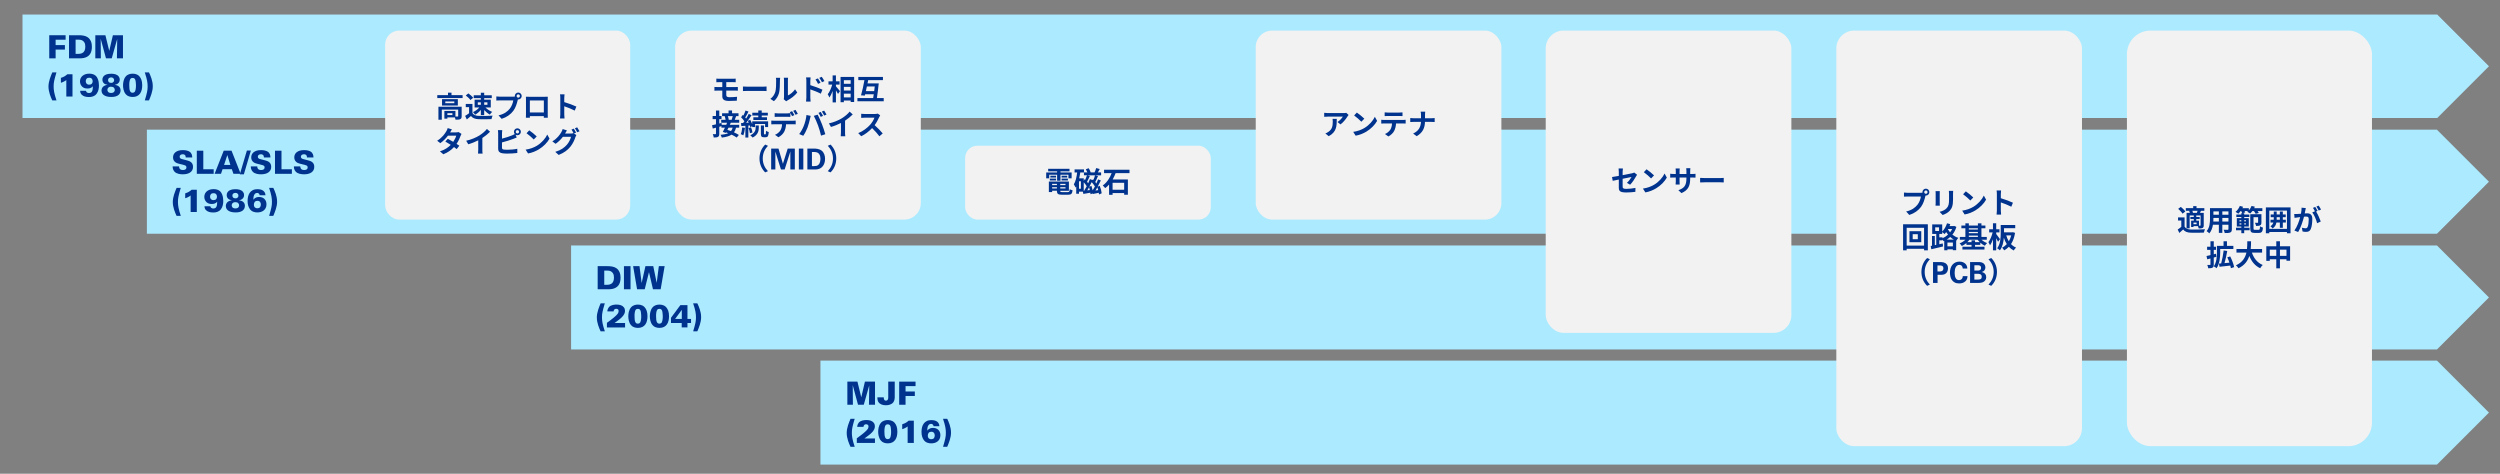 <?xml version="1.0" encoding="UTF-8"?>
<svg id="a" data-name="レイヤー 1" xmlns="http://www.w3.org/2000/svg" viewBox="0 0 487.261 92.331">
  <rect x="0" y="0" width="487.261" height="92.331" fill="#808080" stroke="none"/>
  <polygon points="4.387 2.838 475.027 2.838 485.107 12.918 475.027 22.998 4.387 22.998 4.387 2.838" fill="#aceaff" fill-rule="evenodd" stroke-width="0"/>
  <g>
    <path d="M9.599,6.867h3.188v.874h-1.947v1.048h1.81v.874h-1.81v1.71h-1.241v-4.505Z" fill="#00338d" stroke-width="0"/>
    <path d="M13.448,6.867h1.901c.133,0,.274.004.427.013.151.008.303.026.454.053.152.027.3.066.443.116.143.05.272.114.389.193.166.112.305.242.415.39.109.147.197.302.262.465.064.162.108.33.134.502.024.172.037.342.037.508,0,.25-.021.482-.065.699s-.113.413-.209.59c-.095.177-.221.333-.377.468-.155.135-.348.247-.576.334-.116.046-.235.08-.358.103-.122.023-.242.04-.358.05-.116.011-.227.017-.33.019-.104.002-.195.003-.274.003h-1.913v-4.505ZM14.734,10.499h.534c.204,0,.39-.025.557-.075.168-.05.312-.13.43-.24s.209-.254.273-.433c.064-.179.097-.398.097-.66,0-.34-.055-.603-.165-.788s-.24-.319-.392-.405c-.151-.085-.306-.135-.464-.149-.157-.014-.284-.021-.379-.021h-.491v2.771Z" fill="#00338d" stroke-width="0"/>
    <path d="M18.577,6.867h1.966l.749,3.051.711-3.051h1.966v4.505h-1.18l.057-3.781-1.067,3.781h-1.123l-1.029-3.812.031,3.812h-1.08v-4.505Z" fill="#00338d" stroke-width="0"/>
  </g>
  <g>
    <path d="M11.002,14.112c-.112.378-.203.699-.274.961-.07.262-.127.493-.168.693-.042.2-.07.381-.085.546-.015.164-.021.338-.021.521,0,.175.007.351.021.527s.042.371.082.583c.039.212.095.449.168.711.073.262.167.567.284.917h-.824c-.074-.162-.154-.343-.24-.543-.085-.2-.164-.415-.237-.646-.072-.231-.134-.475-.184-.73s-.075-.519-.075-.789c0-.25.024-.498.072-.746s.108-.489.181-.724c.073-.235.153-.46.24-.677.088-.216.171-.418.25-.605h.811Z" fill="#00338d" stroke-width="0"/>
    <path d="M12.924,15.597c-.083.071-.175.135-.274.193s-.2.111-.3.159-.192.087-.277.118c-.086.031-.153.053-.203.066v-.961c.125-.038.238-.076.34-.116.103-.04.201-.085.297-.137.096-.052.192-.113.29-.184s.205-.156.321-.256h1.011v4.331h-1.204v-3.213Z" fill="#00338d" stroke-width="0"/>
    <path d="M16.769,17.7c.004.121.057.223.159.306.102.083.24.125.415.125.166,0,.298-.032.396-.097.098-.064.173-.156.225-.275.053-.119.087-.258.104-.419s.026-.339.031-.535c-.055.063-.112.121-.175.173-.062.052-.135.1-.216.142-.081.042-.172.074-.274.097-.102.023-.217.035-.346.035-.292,0-.52-.036-.684-.109-.164-.072-.305-.167-.421-.284-.125-.129-.222-.278-.29-.446-.069-.168-.104-.353-.104-.552,0-.216.043-.417.128-.602s.207-.344.365-.478c.158-.133.348-.237.567-.312.221-.075.469-.112.743-.112.287,0,.527.035.721.103.193.069.353.154.478.256.124.102.222.21.293.325.07.114.125.217.162.309.087.212.148.428.185.646.035.218.053.44.053.665,0,.125-.007.258-.019.399-.013.142-.037.284-.072.427s-.083.284-.144.421-.138.266-.233.387c-.101.129-.211.233-.331.312-.121.079-.245.142-.374.188-.13.045-.263.077-.399.093-.138.017-.271.025-.399.025-.279,0-.539-.034-.78-.103-.241-.069-.456-.197-.643-.384-.059-.062-.104-.127-.138-.193-.033-.067-.059-.131-.078-.194-.019-.062-.031-.123-.037-.181s-.012-.11-.016-.156h1.148ZM17.374,16.502c.236,0,.41-.062.521-.187s.165-.286.165-.484c0-.07-.01-.146-.031-.227-.021-.081-.056-.156-.105-.224-.05-.068-.119-.124-.206-.167s-.197-.065-.331-.065c-.236,0-.408.065-.515.196-.105.13-.159.289-.159.475,0,.083.012.165.034.246.023.081.061.153.112.217.053.064.12.117.203.158.083.042.188.062.312.062Z" fill="#00338d" stroke-width="0"/>
    <path d="M20.93,16.514c-.133-.012-.259-.042-.377-.09-.119-.048-.222-.113-.309-.197-.088-.083-.157-.183-.21-.299-.052-.117-.077-.25-.077-.399,0-.212.045-.388.137-.527.092-.139.189-.244.293-.315.051-.033.109-.069.179-.106.068-.037.152-.071.252-.103.101-.031.22-.057.359-.078.139-.021.305-.031.496-.031.146,0,.289.008.431.025.141.017.276.046.405.087s.247.098.355.168.204.162.287.274c.129.167.193.362.193.587,0,.091-.015.189-.043.293-.029.104-.081.204-.153.3-.073.096-.17.181-.29.256-.121.075-.272.129-.456.162v.031c.354.037.625.15.814.337s.284.426.284.718c0,.183-.034.353-.103.508-.069.156-.175.292-.318.409-.144.117-.33.208-.559.274-.229.067-.502.1-.817.1-.362,0-.666-.037-.911-.109-.246-.073-.443-.168-.593-.287-.15-.118-.256-.252-.318-.402s-.094-.304-.094-.462c0-.266.091-.5.271-.702s.471-.336.87-.403v-.019ZM21.647,18.118c.142,0,.259-.019.353-.056.094-.037.169-.086.225-.146.057-.06.095-.125.115-.196.021-.071.031-.138.031-.2,0-.163-.058-.306-.174-.431-.117-.125-.304-.188-.562-.188-.133,0-.244.019-.333.056-.09.038-.163.086-.219.147-.057.06-.096.127-.118.2-.023.073-.035.143-.035.209,0,.058.01.122.028.19.019.068.054.134.106.196.052.062.125.115.218.156.094.042.216.062.365.062ZM21.654,16.152c.137,0,.245-.023.324-.069.079-.045.137-.098.175-.156.037-.058.062-.118.071-.178.011-.061.016-.103.016-.128,0-.05-.009-.106-.027-.168-.02-.062-.051-.121-.094-.175-.044-.054-.104-.099-.182-.134-.077-.035-.174-.053-.29-.053-.158,0-.295.043-.411.128-.117.085-.175.218-.175.396,0,.146.044.271.134.377s.242.159.459.159Z" fill="#00338d" stroke-width="0"/>
    <path d="M23.981,16.627c0-.104.006-.227.019-.368.013-.141.036-.289.071-.443s.088-.309.156-.465c.068-.156.159-.301.271-.434.096-.117.2-.21.312-.281.112-.071.228-.127.346-.169.119-.042.235-.069.35-.084s.222-.022.321-.022c.204,0,.382.018.533.053.152.035.283.081.394.137s.202.118.274.184c.073.066.132.129.178.187.071.087.138.184.2.291.062.106.116.228.162.365s.082.292.109.462c.026.17.04.364.04.58,0,.312-.032.605-.097.88-.064.275-.171.516-.318.724s-.341.372-.58.493-.531.181-.877.181c-.249,0-.492-.041-.727-.122-.235-.081-.434-.215-.596-.403-.121-.137-.217-.285-.287-.443-.071-.158-.125-.316-.162-.474-.038-.158-.062-.309-.075-.453s-.019-.269-.019-.377ZM25.198,16.646c0,.233.009.438.027.614.02.177.053.326.101.446s.112.212.193.274c.081.062.186.094.314.094.096,0,.188-.022.278-.065.089-.044.157-.107.202-.19.046-.083.082-.186.106-.309.025-.123.044-.242.057-.358.012-.117.02-.22.021-.309s.003-.146.003-.171c0-.054-.002-.124-.006-.209-.005-.085-.011-.177-.019-.275-.009-.098-.02-.195-.031-.293-.013-.098-.029-.187-.05-.266-.013-.037-.029-.082-.051-.134-.021-.052-.051-.101-.09-.147-.04-.045-.092-.084-.156-.115s-.146-.047-.246-.047c-.088,0-.171.015-.25.044-.079.029-.148.093-.209.193-.061.1-.108.247-.144.44s-.053.455-.053.783Z" fill="#00338d" stroke-width="0"/>
    <path d="M28.224,19.572c.112-.378.204-.7.275-.964.07-.264.126-.496.168-.696s.069-.382.084-.546c.015-.165.022-.338.022-.521,0-.174-.008-.35-.022-.527s-.041-.372-.081-.583c-.039-.212-.096-.449-.168-.711-.073-.262-.168-.566-.284-.911h.823c.075.158.155.337.24.537.086.2.166.415.24.646.075.231.137.474.185.73s.071.519.071.79c0,.25-.023.498-.071.746s-.108.489-.181.724c-.073.235-.153.462-.24.68-.088.218-.171.421-.25.608h-.812Z" fill="#00338d" stroke-width="0"/>
  </g>
  <polygon points="28.627 25.278 474.968 25.278 485.107 35.418 474.968 45.558 28.627 45.558 28.627 25.278" fill="#aceaff" fill-rule="evenodd" stroke-width="0"/>
  <g>
    <path d="M34.902,32.442c0,.046.005.108.016.187.01.079.039.156.087.231s.123.14.225.196c.103.057.247.084.434.084.025,0,.074-.003.146-.009.073-.006.148-.025.225-.056.077-.031.146-.081.206-.15.061-.068.091-.167.091-.296,0-.108-.027-.197-.081-.268-.055-.071-.156-.127-.306-.168l-1.104-.287c-.079-.021-.181-.052-.306-.094s-.248-.108-.368-.2c-.121-.091-.225-.212-.312-.362-.087-.15-.131-.343-.131-.581,0-.179.035-.354.106-.524.07-.17.183-.321.337-.453.153-.131.351-.236.59-.315.238-.079.526-.119.864-.119.291,0,.539.025.745.075.206.05.377.114.512.193s.242.169.321.271c.079.102.138.206.175.312.037.106.062.21.072.312.01.102.016.192.016.271h-1.268c0-.033-.003-.085-.009-.156-.007-.071-.027-.141-.062-.209-.035-.069-.094-.129-.175-.181-.081-.052-.196-.078-.347-.078-.187,0-.332.046-.437.138-.104.091-.156.204-.156.337,0,.083.016.152.047.206.031.054.07.098.115.131.046.033.095.059.147.078.052.019.101.034.146.046l.842.219c.15.037.303.082.459.134.156.052.297.125.421.219.125.093.229.215.31.365.081.15.121.343.121.581,0,.25-.051.466-.152.649-.103.183-.241.334-.418.452-.178.119-.388.207-.631.266-.243.058-.506.087-.789.087-.116,0-.248-.006-.394-.019-.146-.012-.293-.038-.442-.075-.15-.038-.295-.092-.434-.162-.14-.071-.262-.165-.365-.281-.083-.091-.147-.185-.193-.281s-.08-.189-.104-.281c-.022-.091-.036-.175-.04-.25-.005-.075-.007-.137-.007-.187h1.255Z" fill="#00338d" stroke-width="0"/>
    <path d="M38.358,29.372h1.267v3.619h2.022v.886h-3.289v-4.505Z" fill="#00338d" stroke-width="0"/>
    <path d="M43.606,29.372h1.522l1.778,4.505h-1.41l-.312-.905h-1.804l-.306.905h-1.248l1.778-4.505ZM44.898,32.142l-.58-1.891h-.02l-.624,1.891h1.224Z" fill="#00338d" stroke-width="0"/>
    <path d="M46.745,33.977l1.373-4.636h.779l-1.366,4.636h-.786Z" fill="#00338d" stroke-width="0"/>
    <path d="M50.141,32.442c0,.046.005.108.016.187.01.079.039.156.087.231s.123.14.225.196c.103.057.247.084.434.084.025,0,.074-.003.146-.009.073-.006.148-.025.225-.056.077-.031.146-.081.206-.15.061-.068.091-.167.091-.296,0-.108-.027-.197-.081-.268-.055-.071-.156-.127-.306-.168l-1.104-.287c-.079-.021-.181-.052-.306-.094s-.248-.108-.368-.2c-.121-.091-.225-.212-.312-.362-.087-.15-.131-.343-.131-.581,0-.179.035-.354.106-.524.07-.17.183-.321.337-.453.153-.131.351-.236.59-.315.238-.079.526-.119.864-.119.291,0,.539.025.745.075.206.05.377.114.512.193s.242.169.321.271c.079.102.138.206.175.312.037.106.062.21.072.312.01.102.016.192.016.271h-1.268c0-.033-.003-.085-.009-.156-.007-.071-.027-.141-.062-.209-.035-.069-.094-.129-.175-.181-.081-.052-.196-.078-.347-.078-.187,0-.332.046-.437.138-.104.091-.156.204-.156.337,0,.083.016.152.047.206.031.054.07.098.115.131.046.033.095.059.147.078.052.019.101.034.146.046l.842.219c.15.037.303.082.459.134.156.052.297.125.421.219.125.093.229.215.31.365.081.15.121.343.121.581,0,.25-.051.466-.152.649-.103.183-.241.334-.418.452-.178.119-.388.207-.631.266-.243.058-.506.087-.789.087-.116,0-.248-.006-.394-.019-.146-.012-.293-.038-.442-.075-.15-.038-.295-.092-.434-.162-.14-.071-.262-.165-.365-.281-.083-.091-.147-.185-.193-.281s-.08-.189-.104-.281c-.022-.091-.036-.175-.04-.25-.005-.075-.007-.137-.007-.187h1.255Z" fill="#00338d" stroke-width="0"/>
    <path d="M53.597,29.372h1.267v3.619h2.022v.886h-3.289v-4.505Z" fill="#00338d" stroke-width="0"/>
    <path d="M58.533,32.442c0,.046.005.108.016.187.01.079.039.156.087.231s.123.14.225.196c.103.057.247.084.434.084.025,0,.074-.003.146-.009.073-.006.148-.025.225-.056.077-.031.146-.081.206-.15.061-.068.091-.167.091-.296,0-.108-.027-.197-.081-.268-.055-.071-.156-.127-.306-.168l-1.104-.287c-.079-.021-.181-.052-.306-.094s-.248-.108-.368-.2c-.121-.091-.225-.212-.312-.362-.087-.15-.131-.343-.131-.581,0-.179.035-.354.106-.524.07-.17.183-.321.337-.453.153-.131.351-.236.59-.315.238-.079.526-.119.864-.119.291,0,.539.025.745.075.206.05.377.114.512.193s.242.169.321.271c.079.102.138.206.175.312.037.106.062.21.072.312.01.102.016.192.016.271h-1.268c0-.033-.003-.085-.009-.156-.007-.071-.027-.141-.062-.209-.035-.069-.094-.129-.175-.181-.081-.052-.196-.078-.347-.078-.187,0-.332.046-.437.138-.104.091-.156.204-.156.337,0,.083.016.152.047.206.031.054.07.098.115.131.046.033.095.059.147.078.052.019.101.034.146.046l.842.219c.15.037.303.082.459.134.156.052.297.125.421.219.125.093.229.215.31.365.081.15.121.343.121.581,0,.25-.051.466-.152.649-.103.183-.241.334-.418.452-.178.119-.388.207-.631.266-.243.058-.506.087-.789.087-.116,0-.248-.006-.394-.019-.146-.012-.293-.038-.442-.075-.15-.038-.295-.092-.434-.162-.14-.071-.262-.165-.365-.281-.083-.091-.147-.185-.193-.281s-.08-.189-.104-.281c-.022-.091-.036-.175-.04-.25-.005-.075-.007-.137-.007-.187h1.255Z" fill="#00338d" stroke-width="0"/>
  </g>
  <g>
    <path d="M35.232,36.616c-.112.378-.203.699-.274.961-.07.262-.127.493-.168.693-.042.2-.07.381-.085.546-.015.164-.021.338-.021.521,0,.175.007.351.021.527s.042.371.082.583c.039.212.095.449.168.711.073.262.167.567.284.917h-.824c-.074-.162-.154-.343-.24-.543-.085-.2-.164-.415-.237-.646-.072-.231-.134-.475-.184-.73s-.075-.519-.075-.789c0-.25.024-.498.072-.746s.108-.489.181-.724c.073-.235.153-.46.24-.677.088-.216.171-.418.25-.605h.811Z" fill="#00338d" stroke-width="0"/>
    <path d="M37.154,38.102c-.083.071-.175.135-.274.193s-.2.111-.3.159-.192.087-.277.118c-.086.031-.153.053-.203.066v-.961c.125-.038.238-.076.34-.116.103-.04.201-.085.297-.137.096-.052.192-.113.29-.184s.205-.156.321-.256h1.011v4.331h-1.204v-3.213Z" fill="#00338d" stroke-width="0"/>
    <path d="M40.999,40.204c.004.121.057.223.159.306.102.083.24.125.415.125.166,0,.298-.032.396-.097.098-.064.173-.156.225-.275.053-.119.087-.258.104-.419s.026-.339.031-.535c-.055.063-.112.121-.175.173-.062.052-.135.1-.216.142-.081.042-.172.074-.274.097-.102.023-.217.035-.346.035-.292,0-.52-.036-.684-.109-.164-.072-.305-.167-.421-.284-.125-.129-.222-.278-.29-.446-.069-.168-.104-.353-.104-.552,0-.216.043-.417.128-.602s.207-.344.365-.478c.158-.133.348-.237.567-.312.221-.075.469-.112.743-.112.287,0,.527.035.721.103.193.069.353.154.478.256.124.102.222.21.293.325.07.114.125.217.162.309.087.212.148.428.185.646.035.218.053.44.053.665,0,.125-.007.258-.019.399-.013.142-.037.284-.072.427s-.083.284-.144.421-.138.266-.233.387c-.101.129-.211.233-.331.312-.121.079-.245.142-.374.188-.13.045-.263.077-.399.093-.138.017-.271.025-.399.025-.279,0-.539-.034-.78-.103-.241-.069-.456-.197-.643-.384-.059-.062-.104-.127-.138-.193-.033-.067-.059-.131-.078-.194-.019-.062-.031-.123-.037-.181s-.012-.11-.016-.156h1.148ZM41.604,39.006c.236,0,.41-.062.521-.187s.165-.286.165-.484c0-.07-.01-.146-.031-.227-.021-.081-.056-.156-.105-.224-.05-.068-.119-.124-.206-.167s-.197-.065-.331-.065c-.236,0-.408.065-.515.196-.105.13-.159.289-.159.475,0,.083.012.165.034.246.023.081.061.153.112.217.053.064.12.117.203.158.083.042.188.062.312.062Z" fill="#00338d" stroke-width="0"/>
    <path d="M45.16,39.019c-.133-.012-.259-.042-.377-.09-.119-.048-.222-.113-.309-.197-.088-.083-.157-.183-.21-.299-.052-.117-.077-.25-.077-.399,0-.212.045-.388.137-.527.092-.139.189-.244.293-.315.051-.033.109-.069.179-.106.068-.037.152-.071.252-.103.101-.031.22-.057.359-.078.139-.021.305-.031.496-.031.146,0,.289.008.431.025.141.017.276.046.405.087s.247.098.355.168.204.162.287.274c.129.167.193.362.193.587,0,.091-.015.189-.043.293-.029.104-.081.204-.153.3-.073.096-.17.181-.29.256-.121.075-.272.129-.456.162v.031c.354.037.625.15.814.337s.284.426.284.718c0,.183-.034.353-.103.508-.069.156-.175.292-.318.409-.144.117-.33.208-.559.274-.229.067-.502.1-.817.1-.362,0-.666-.037-.911-.109-.246-.073-.443-.168-.593-.287-.15-.118-.256-.252-.318-.402s-.094-.304-.094-.462c0-.266.091-.5.271-.702s.471-.336.87-.403v-.019ZM45.878,40.622c.142,0,.259-.019.353-.056.094-.037.169-.086.225-.146.057-.06.095-.125.115-.196.021-.071.031-.138.031-.2,0-.163-.058-.306-.174-.431-.117-.125-.304-.188-.562-.188-.133,0-.244.019-.333.056-.09.038-.163.086-.219.147-.057.06-.096.127-.118.2-.023.073-.035.143-.035.209,0,.058.01.122.028.19.019.068.054.134.106.196.052.062.125.115.218.156.094.042.216.062.365.062ZM45.885,38.657c.137,0,.245-.023.324-.069.079-.045.137-.098.175-.156.037-.058.062-.118.071-.178.011-.061.016-.103.016-.128,0-.05-.009-.106-.027-.168-.02-.062-.051-.121-.094-.175-.044-.054-.104-.099-.182-.134-.077-.035-.174-.053-.29-.053-.158,0-.295.043-.411.128-.117.085-.175.218-.175.396,0,.146.044.271.134.377s.242.159.459.159Z" fill="#00338d" stroke-width="0"/>
    <path d="M50.602,38.058c-.009-.1-.032-.18-.072-.24-.039-.06-.086-.107-.14-.14-.05-.034-.102-.054-.153-.062s-.095-.013-.128-.013c-.087,0-.164.015-.23.044-.066.029-.125.067-.175.115s-.092.101-.125.159-.062.117-.087.175c-.025.066-.045.137-.06.211-.015.075-.025.15-.031.225s-.01.146-.01.215v.19c.025-.038.062-.088.112-.151.05-.062.118-.124.203-.182.085-.059.192-.109.321-.151.129-.042.287-.063.475-.063.216,0,.412.034.59.1.177.067.327.163.452.288.125.125.222.275.29.45.068.175.103.369.103.582,0,.3-.056.553-.168.757s-.255.369-.428.494-.364.213-.574.266c-.21.052-.413.078-.608.078-.129,0-.262-.01-.399-.031-.137-.021-.271-.057-.402-.109-.131-.052-.256-.124-.374-.215-.119-.091-.224-.206-.315-.343-.129-.191-.229-.411-.303-.659-.072-.247-.109-.548-.109-.901,0-.283.031-.561.094-.833s.168-.516.315-.73c.147-.214.345-.387.593-.518.247-.131.557-.197.927-.197.146,0,.307.015.483.044.177.029.344.086.499.171.156.085.288.206.396.362.108.156.169.361.181.615h-1.142ZM50.839,39.867c0-.038-.006-.097-.016-.178-.011-.081-.038-.162-.081-.243-.044-.082-.11-.153-.2-.215-.089-.062-.211-.094-.365-.094-.225,0-.396.069-.515.206-.118.137-.178.318-.178.542,0,.138.02.252.06.343.039.092.092.165.156.219.064.054.136.092.215.115s.158.034.237.034c.225,0,.396-.065.512-.196.116-.131.175-.309.175-.534Z" fill="#00338d" stroke-width="0"/>
    <path d="M52.454,42.076c.112-.378.204-.7.275-.964.07-.264.126-.496.168-.696s.069-.382.084-.546c.015-.165.022-.338.022-.521,0-.174-.008-.35-.022-.527s-.041-.372-.081-.583c-.039-.212-.096-.449-.168-.711-.073-.262-.168-.566-.284-.911h.823c.075.158.155.337.24.537.086.2.166.415.24.646.075.231.137.474.185.73s.071.519.071.79c0,.25-.023.498-.071.746s-.108.489-.181.724c-.073.235-.153.462-.24.68-.088.218-.171.421-.25.608h-.812Z" fill="#00338d" stroke-width="0"/>
  </g>
  <polygon points="111.307 47.838 474.967 47.838 485.107 57.978 474.967 68.118 111.307 68.118 111.307 47.838" fill="#aceaff" fill-rule="evenodd" stroke-width="0"/>
  <g>
    <path d="M116.486,51.876h1.901c.133,0,.274.004.427.013.151.008.303.026.454.053.152.027.3.066.443.116.143.05.272.114.389.193.166.112.305.242.415.39.109.147.197.302.262.465.064.162.108.33.134.502.024.172.037.342.037.508,0,.25-.021.482-.065.699s-.113.413-.209.59c-.095.177-.221.333-.377.468-.155.135-.348.247-.576.334-.116.046-.235.08-.358.103-.122.023-.242.04-.358.05-.116.011-.227.017-.33.019-.104.002-.195.003-.274.003h-1.913v-4.505ZM117.772,55.508h.534c.204,0,.39-.025.557-.075.168-.05.312-.13.43-.24s.209-.254.273-.433c.064-.179.097-.398.097-.66,0-.34-.055-.603-.165-.788s-.24-.319-.392-.405c-.151-.085-.306-.135-.464-.149-.157-.014-.284-.021-.379-.021h-.491v2.771Z" fill="#00338d" stroke-width="0"/>
    <path d="M121.609,51.876h1.285v4.505h-1.285v-4.505Z" fill="#00338d" stroke-width="0"/>
    <path d="M123.4,51.876h1.242l.418,3.282.736-3.282h1.528l.668,3.257.418-3.257h1.13l-.774,4.505h-1.497l-.78-3.338-.83,3.338h-1.491l-.768-4.505Z" fill="#00338d" stroke-width="0"/>
  </g>
  <g>
    <path d="M117.878,59.121c-.112.378-.203.699-.274.961-.07.262-.127.493-.168.693-.042.2-.07.381-.085.546-.015.164-.021.338-.021.521,0,.175.007.351.021.527s.042.371.082.583c.039.212.095.449.168.711.073.262.167.567.284.917h-.824c-.074-.162-.154-.343-.24-.543-.085-.2-.164-.415-.237-.646-.072-.231-.134-.475-.184-.73s-.075-.519-.075-.789c0-.25.024-.498.072-.746s.108-.489.181-.724c.073-.235.153-.46.24-.677.088-.216.171-.418.25-.605h.811Z" fill="#00338d" stroke-width="0"/>
    <path d="M118.29,62.921c.245-.179.479-.353.701-.521.223-.168.427-.329.612-.48.185-.152.347-.295.486-.431s.249-.259.328-.372c.041-.066.077-.14.108-.221s.047-.172.047-.271c0-.096-.017-.173-.05-.231s-.075-.103-.125-.134-.102-.051-.155-.059c-.055-.008-.101-.013-.138-.013-.116,0-.208.021-.274.062s-.116.09-.149.146c-.034.056-.056.112-.066.168-.01.056-.018.099-.021.128h-1.217c0-.033.002-.079.006-.137.005-.058.017-.124.038-.196.021-.073.052-.152.094-.237.041-.085.1-.173.175-.265.091-.112.202-.201.333-.265.132-.064.267-.114.406-.15.139-.035.274-.058.405-.068.131-.011.242-.016.334-.016.67,0,1.142.177,1.416.53.084.104.143.215.179.334.035.118.053.24.053.365,0,.225-.051.434-.153.627-.102.193-.243.383-.424.571-.181.187-.396.375-.646.564-.249.189-.523.393-.823.608h2.06v.861h-3.538v-.898Z" fill="#00338d" stroke-width="0"/>
    <path d="M122.459,61.635c0-.104.006-.227.019-.368.013-.141.036-.289.071-.443s.088-.309.156-.465c.068-.156.159-.301.271-.434.096-.117.2-.21.312-.281.112-.071.228-.127.346-.169.119-.042.235-.069.35-.084s.222-.022.321-.022c.204,0,.382.018.533.053.152.035.283.081.394.137s.202.118.274.184c.073.066.132.129.178.187.071.087.138.184.2.291.062.106.116.228.162.365s.082.292.109.462c.026.17.04.364.04.58,0,.312-.032.605-.097.88-.064.275-.171.516-.318.724s-.341.372-.58.493-.531.181-.877.181c-.249,0-.492-.041-.727-.122-.235-.081-.434-.215-.596-.403-.121-.137-.217-.285-.287-.443-.071-.158-.125-.316-.162-.474-.038-.158-.062-.309-.075-.453s-.019-.269-.019-.377ZM123.676,61.654c0,.233.009.438.027.614.02.177.053.326.101.446s.112.212.193.274c.081.062.186.094.314.094.096,0,.188-.022.278-.065.089-.044.157-.107.202-.19.046-.083.082-.186.106-.309.025-.123.044-.242.057-.358.012-.117.02-.22.021-.309s.003-.146.003-.171c0-.054-.002-.124-.006-.209-.005-.085-.011-.177-.019-.275-.009-.098-.02-.195-.031-.293-.013-.098-.029-.187-.05-.266-.013-.037-.029-.082-.051-.134-.021-.052-.051-.101-.09-.147-.04-.045-.092-.084-.156-.115s-.146-.047-.246-.047c-.088,0-.171.015-.25.044-.079.029-.148.093-.209.193-.061.1-.108.247-.144.44s-.053.455-.053.783Z" fill="#00338d" stroke-width="0"/>
    <path d="M126.658,61.635c0-.104.006-.227.019-.368.013-.141.036-.289.071-.443s.088-.309.156-.465c.068-.156.159-.301.271-.434.096-.117.2-.21.312-.281.112-.071.228-.127.346-.169.119-.042.235-.069.35-.084s.222-.022.321-.022c.204,0,.382.018.533.053.152.035.283.081.394.137s.202.118.274.184c.073.066.132.129.178.187.071.087.138.184.2.291.062.106.116.228.162.365s.082.292.109.462c.026.17.04.364.04.58,0,.312-.032.605-.097.88-.064.275-.171.516-.318.724s-.341.372-.58.493-.531.181-.877.181c-.249,0-.492-.041-.727-.122-.235-.081-.434-.215-.596-.403-.121-.137-.217-.285-.287-.443-.071-.158-.125-.316-.162-.474-.038-.158-.062-.309-.075-.453s-.019-.269-.019-.377ZM127.875,61.654c0,.233.009.438.027.614.02.177.053.326.101.446s.112.212.193.274c.081.062.186.094.314.094.096,0,.188-.022.278-.065.089-.044.157-.107.202-.19.046-.083.082-.186.106-.309.025-.123.044-.242.057-.358.012-.117.02-.22.021-.309s.003-.146.003-.171c0-.054-.002-.124-.006-.209-.005-.085-.011-.177-.019-.275-.009-.098-.02-.195-.031-.293-.013-.098-.029-.187-.05-.266-.013-.037-.029-.082-.051-.134-.021-.052-.051-.101-.09-.147-.04-.045-.092-.084-.156-.115s-.146-.047-.246-.047c-.088,0-.171.015-.25.044-.079.029-.148.093-.209.193-.061.1-.108.247-.144.44s-.053.455-.053.783Z" fill="#00338d" stroke-width="0"/>
    <path d="M132.866,62.958h-2.09v-1.017l1.828-2.471h1.385v2.695h.699v.792h-.699v.861h-1.123v-.861ZM132.885,62.166v-1.778l-1.304,1.778h1.304Z" fill="#00338d" stroke-width="0"/>
    <path d="M135.1,64.581c.112-.378.204-.7.275-.964.07-.264.126-.496.168-.696s.069-.382.084-.546c.015-.165.022-.338.022-.521,0-.174-.008-.35-.022-.527s-.041-.372-.081-.583c-.039-.212-.096-.449-.168-.711-.073-.262-.168-.566-.284-.911h.823c.075.158.155.337.24.537.086.2.166.415.24.646.075.231.137.474.185.73s.071.519.071.79c0,.25-.023.498-.071.746s-.108.489-.181.724c-.073.235-.153.462-.24.68-.088.218-.171.421-.25.608h-.812Z" fill="#00338d" stroke-width="0"/>
  </g>
  <polygon points="159.907 70.278 474.967 70.278 485.107 80.418 474.967 90.558 159.907 90.558 159.907 70.278" fill="#aceaff" fill-rule="evenodd" stroke-width="0"/>
  <g>
    <path d="M165.152,74.381h1.966l.749,3.051.711-3.051h1.966v4.505h-1.18l.057-3.781-1.067,3.781h-1.123l-1.029-3.812.031,3.812h-1.08v-4.505Z" fill="#00338d" stroke-width="0"/>
    <path d="M172.248,77.444c0,.046.002.105.006.178s.019.144.044.212c.024.068.065.127.121.174.057.048.139.072.247.072.112,0,.199-.023.262-.072.062-.047.108-.106.138-.174.028-.069.045-.143.05-.222.004-.079.006-.147.006-.206v-3.026h1.267v2.983c0,.046-.002.112-.006.2s-.017.183-.038.287c-.021.104-.052.209-.093.315-.042.106-.099.201-.169.284-.1.112-.21.204-.331.275-.12.071-.243.125-.368.162-.124.038-.249.063-.374.078-.125.014-.239.021-.343.021-.134,0-.269-.009-.406-.028-.137-.019-.27-.051-.396-.097-.127-.046-.247-.108-.359-.188-.112-.079-.21-.179-.293-.299-.05-.075-.089-.155-.115-.24-.027-.085-.048-.169-.062-.253-.015-.083-.023-.162-.025-.237s-.003-.142-.003-.2h1.242Z" fill="#00338d" stroke-width="0"/>
    <path d="M175.255,74.381h3.188v.874h-1.947v1.048h1.81v.874h-1.81v1.71h-1.241v-4.505Z" fill="#00338d" stroke-width="0"/>
  </g>
  <g>
    <path d="M166.581,81.626c-.112.378-.203.699-.274.961-.07.262-.127.493-.168.693-.042.2-.07.381-.085.546-.015.164-.021.338-.021.521,0,.175.007.351.021.527s.042.371.082.583c.039.212.095.449.168.711.073.262.167.567.284.917h-.824c-.074-.162-.154-.343-.24-.543-.085-.2-.164-.415-.237-.646-.072-.231-.134-.475-.184-.73s-.075-.519-.075-.789c0-.25.024-.498.072-.746s.108-.489.181-.724c.073-.235.153-.46.24-.677.088-.216.171-.418.25-.605h.811Z" fill="#00338d" stroke-width="0"/>
    <path d="M166.993,85.426c.245-.179.479-.353.701-.521.223-.168.427-.329.612-.48.185-.152.347-.295.486-.431s.249-.259.328-.372c.041-.066.077-.14.108-.221s.047-.172.047-.271c0-.096-.017-.173-.05-.231s-.075-.103-.125-.134-.102-.051-.155-.059c-.055-.008-.101-.013-.138-.013-.116,0-.208.021-.274.062s-.116.09-.149.146c-.034.056-.056.112-.066.168-.01.056-.018.099-.021.128h-1.217c0-.033.002-.079.006-.137.005-.058.017-.124.038-.196.021-.073.052-.152.094-.237.041-.085.1-.173.175-.265.091-.112.202-.201.333-.265.132-.064.267-.114.406-.15.139-.035.274-.058.405-.068.131-.011.242-.016.334-.016.67,0,1.142.177,1.416.53.084.104.143.215.179.334.035.118.053.24.053.365,0,.225-.051.434-.153.627-.102.193-.243.383-.424.571-.181.187-.396.375-.646.564-.249.189-.523.393-.823.608h2.06v.861h-3.538v-.898Z" fill="#00338d" stroke-width="0"/>
    <path d="M171.162,84.14c0-.104.006-.227.019-.368.013-.141.036-.289.071-.443s.088-.309.156-.465c.068-.156.159-.301.271-.434.096-.117.2-.21.312-.281.112-.071.228-.127.346-.169.119-.042.235-.069.35-.084s.222-.022.321-.022c.204,0,.382.018.533.053.152.035.283.081.394.137s.202.118.274.184c.073.066.132.129.178.187.071.087.138.184.2.291.062.106.116.228.162.365s.082.292.109.462c.026.17.04.364.04.58,0,.312-.032.605-.097.88-.064.275-.171.516-.318.724s-.341.372-.58.493-.531.181-.877.181c-.249,0-.492-.041-.727-.122-.235-.081-.434-.215-.596-.403-.121-.137-.217-.285-.287-.443-.071-.158-.125-.316-.162-.474-.038-.158-.062-.309-.075-.453s-.019-.269-.019-.377ZM172.379,84.159c0,.233.009.438.027.614.02.177.053.326.101.446s.112.212.193.274c.081.062.186.094.314.094.096,0,.188-.022.278-.065.089-.044.157-.107.202-.19.046-.083.082-.186.106-.309.025-.123.044-.242.057-.358.012-.117.02-.22.021-.309s.003-.146.003-.171c0-.054-.002-.124-.006-.209-.005-.085-.011-.177-.019-.275-.009-.098-.02-.195-.031-.293-.013-.098-.029-.187-.05-.266-.013-.037-.029-.082-.051-.134-.021-.052-.051-.101-.09-.147-.04-.045-.092-.084-.156-.115s-.146-.047-.246-.047c-.088,0-.171.015-.25.044-.079.029-.148.093-.209.193-.061.1-.108.247-.144.44s-.053.455-.053.783Z" fill="#00338d" stroke-width="0"/>
    <path d="M176.902,83.111c-.083.071-.175.135-.274.193s-.2.111-.3.159-.192.087-.277.118c-.086.031-.153.053-.203.066v-.961c.125-.038.238-.076.34-.116.103-.04.201-.085.297-.137.096-.052.192-.113.29-.184s.205-.156.321-.256h1.011v4.331h-1.204v-3.213Z" fill="#00338d" stroke-width="0"/>
    <path d="M181.95,83.067c-.009-.1-.032-.18-.072-.24-.039-.06-.086-.107-.14-.14-.05-.034-.102-.054-.153-.062s-.095-.013-.128-.013c-.087,0-.164.015-.23.044-.066.029-.125.067-.175.115s-.092.101-.125.159-.062.117-.087.175c-.025.066-.045.137-.06.211-.015.075-.025.15-.031.225s-.01.146-.01.215v.19c.025-.038.062-.088.112-.151.05-.062.118-.124.203-.182.085-.059.192-.109.321-.151.129-.042.287-.063.475-.063.216,0,.412.034.59.1.177.067.327.163.452.288.125.125.222.275.29.45.068.175.103.369.103.582,0,.3-.056.553-.168.757s-.255.369-.428.494-.364.213-.574.266c-.21.052-.413.078-.608.078-.129,0-.262-.01-.399-.031-.137-.021-.271-.057-.402-.109-.131-.052-.256-.124-.374-.215-.119-.091-.224-.206-.315-.343-.129-.191-.229-.411-.303-.659-.072-.247-.109-.548-.109-.901,0-.283.031-.561.094-.833s.168-.516.315-.73c.147-.214.345-.387.593-.518.247-.131.557-.197.927-.197.146,0,.307.015.483.044.177.029.344.086.499.171.156.085.288.206.396.362.108.156.169.361.181.615h-1.142ZM182.187,84.877c0-.038-.006-.097-.016-.178-.011-.081-.038-.162-.081-.243-.044-.082-.11-.153-.2-.215-.089-.062-.211-.094-.365-.094-.225,0-.396.069-.515.206-.118.137-.178.318-.178.542,0,.138.02.252.06.343.039.092.092.165.156.219.064.054.136.092.215.115s.158.034.237.034c.225,0,.396-.065.512-.196.116-.131.175-.309.175-.534Z" fill="#00338d" stroke-width="0"/>
    <path d="M183.803,87.086c.112-.378.204-.7.275-.964.07-.264.126-.496.168-.696s.069-.382.084-.546c.015-.165.022-.338.022-.521,0-.174-.008-.35-.022-.527s-.041-.372-.081-.583c-.039-.212-.096-.449-.168-.711-.073-.262-.168-.566-.284-.911h.823c.075.158.155.337.24.537.086.2.166.415.24.646.075.231.137.474.185.73s.071.519.071.79c0,.25-.023.498-.071.746s-.108.489-.181.724c-.073.235-.153.462-.24.68-.088.218-.171.421-.25.608h-.812Z" fill="#00338d" stroke-width="0"/>
  </g>
  <rect x="75.067" y="5.958" width="47.76" height="36.84" rx="2.729" ry="2.729" fill="#f2f2f2" stroke-width="0"/>
  <path d="M90.162,18.539v.57h-4.934v-.57h2.089v-.474h.683v.474h2.162ZM89.981,22.632c0,.311-.062.491-.282.593-.209.102-.508.107-.915.107-.017-.13-.068-.305-.13-.452h-1.457v.254h-.587v-1.519h2.157v1.095c.192.006.367.006.429,0,.085-.006.107-.023.107-.09v-1.259h-3.195v1.982h-.655v-2.541h4.528v1.829ZM89.236,19.324v1.242h-3.083v-1.242h3.083ZM88.552,19.77h-1.761v.344h1.761v-.344ZM88.174,22.062h-.977v.367h.977v-.367ZM92.081,22.034c.231.378.655.531,1.242.553.661.028,1.931.011,2.682-.045-.073.158-.175.486-.209.677-.677.034-1.812.045-2.484.017-.694-.028-1.157-.186-1.524-.627-.248.22-.497.44-.802.677l-.327-.7c.237-.141.519-.327.768-.519v-1.191h-.649v-.615h1.304v1.773ZM91.691,19.499c-.175-.271-.576-.644-.909-.892l.497-.406c.339.237.751.587.943.853l-.531.446ZM93.718,19.121h-1.389v-.559h1.389v-.486h.655v.486h1.474v.559h-1.474v.305h1.282v1.513h-1.05c.339.35.858.683,1.321.87-.141.13-.35.361-.452.525-.373-.198-.773-.525-1.101-.886v.994h-.655v-1.033c-.311.39-.711.734-1.118.943-.096-.158-.282-.39-.423-.508.463-.192.937-.531,1.242-.903h-.915v-1.513h1.214v-.305ZM93.125,20.43h.593v-.491h-.593v.491ZM94.373,19.939v.491h.627v-.491h-.627ZM100.024,18.844c.079,0,.198-.006.322-.023-.006-.034-.011-.068-.011-.107,0-.373.305-.677.677-.677.367,0,.672.305.672.677,0,.367-.305.672-.672.672-.023,0-.051,0-.073-.006l-.045.169c-.13.553-.373,1.428-.847,2.055-.508.677-1.259,1.236-2.27,1.558l-.615-.672c1.124-.265,1.756-.751,2.213-1.327.373-.469.587-1.107.666-1.592h-2.631c-.26,0-.525.011-.672.023v-.796c.164.023.486.045.672.045h2.614ZM101.334,18.714c0-.181-.147-.328-.322-.328-.181,0-.327.147-.327.328,0,.175.147.322.327.322.175,0,.322-.147.322-.322ZM106.754,22.164c0,.22.011.762.011.785h-.779l.006-.31h-2.721l.006.31h-.779c.006-.028.017-.519.017-.79v-2.761c0-.158,0-.39-.011-.548.231.006.446.011.598.011h3.105c.141,0,.356,0,.559-.011-.011.169-.011.378-.011.548v2.766ZM103.271,19.578v2.343h2.727v-2.343h-2.727ZM112.016,21.554c-.582-.305-1.428-.632-2.038-.841v1.598c0,.164.028.559.051.785h-.881c.034-.22.056-.559.056-.785v-3.241c0-.203-.017-.486-.056-.683h.881c-.023.198-.051.446-.051.683v.83c.757.22,1.841.621,2.36.875l-.322.779Z" fill="#00338d" stroke-width="0"/>
  <path d="M89.947,26.092c-.062.107-.135.26-.186.401-.147.435-.406,1.005-.779,1.547.209.13.401.26.542.361l-.514.661c-.135-.119-.316-.254-.525-.401-.502.548-1.169,1.056-2.083,1.406l-.655-.57c.999-.305,1.637-.785,2.106-1.265-.384-.248-.768-.48-1.056-.644l.48-.536c.299.152.683.367,1.061.593.277-.401.502-.864.587-1.203h-1.62c-.395.525-.92,1.067-1.49,1.457l-.61-.469c.994-.61,1.519-1.383,1.801-1.874.085-.135.203-.395.254-.593l.819.254c-.135.198-.282.457-.35.576l-.006.006h1.157c.175,0,.367-.023.491-.062l.576.356ZM94.012,29.203c0,.248.011.598.051.74h-.892c.023-.135.04-.491.04-.74v-1.852c-.582.294-1.287.587-1.942.768l-.406-.689c.988-.215,1.936-.632,2.569-1.022.57-.356,1.157-.858,1.474-1.276l.604.548c-.429.429-.937.853-1.496,1.214v2.309ZM97.84,27.018c.666-.164,1.451-.412,1.953-.627.181-.068.35-.147.542-.26-.102-.119-.164-.277-.164-.446,0-.373.299-.677.672-.677s.677.305.677.677-.305.677-.677.677c-.135,0-.26-.039-.361-.107l.231.548c-.22.09-.474.198-.661.265-.57.226-1.479.508-2.213.689v1.044c0,.243.113.305.367.356.169.023.401.034.655.034.587,0,1.502-.073,1.965-.198v.824c-.531.079-1.389.119-2.01.119-.367,0-.706-.028-.948-.068-.491-.085-.773-.356-.773-.841v-3.077c0-.124-.017-.412-.045-.587h.836c-.028.175-.045.429-.045.587v1.067ZM101.171,25.685c0-.181-.147-.327-.327-.327-.175,0-.322.147-.322.327s.147.327.322.327c.181,0,.327-.147.327-.327ZM104.609,28.423c.96-.57,1.699-1.434,2.055-2.196l.44.796c-.429.762-1.18,1.541-2.089,2.089-.57.344-1.299.661-2.095.796l-.474-.745c.881-.124,1.615-.412,2.162-.74ZM104.609,26.594l-.576.593c-.294-.316-.999-.932-1.411-1.219l.531-.565c.395.265,1.129.853,1.457,1.191ZM111.858,26.018l.48.294c-.062.107-.141.265-.186.401-.152.508-.474,1.259-.988,1.886-.536.661-1.214,1.174-2.275,1.598l-.666-.598c1.152-.344,1.778-.836,2.275-1.4.384-.435.711-1.118.802-1.536h-1.592c-.373.491-.864.988-1.423,1.366l-.632-.474c.994-.598,1.485-1.327,1.761-1.812.09-.141.203-.401.254-.593l.83.271c-.135.198-.282.452-.35.576l-.017.028h1.135c.175,0,.367-.028.491-.068l.04.023c-.113-.226-.271-.525-.412-.728l.446-.181c.141.203.339.565.446.773l-.418.175ZM112.496,24.816c.147.209.356.57.457.768l-.452.192c-.113-.237-.294-.565-.452-.779l.446-.181Z" fill="#00338d" stroke-width="0"/>
  <rect x="131.587" y="5.958" width="47.88" height="36.84" rx="3.216" ry="3.216" fill="#f2f2f2" stroke-width="0"/>
  <path d="M141.552,18.521c0,.31.192.423.644.423.508,0,1.005-.034,1.457-.079l-.051.762c-.367.023-1.005.045-1.536.045-1.033,0-1.287-.356-1.287-.926v-1.09h-.92c-.158,0-.446.017-.615.028v-.74c.158.011.44.028.615.028h.92v-.96h-.615c-.203,0-.384.006-.548.017v-.706c.164.011.344.028.548.028h2.716c.192,0,.378-.011.508-.028v.706c-.147-.006-.305-.017-.508-.017h-1.327v.96h1.705c.119,0,.401-.011.548-.023l.006.723c-.158-.017-.412-.017-.536-.017h-1.722v.864ZM144.803,16.861c.203.017.615.034.909.034h3.032c.26,0,.514-.023.661-.034v.886c-.135-.006-.423-.028-.661-.028h-3.032c-.322,0-.7.011-.909.028v-.886ZM150.15,19.266c.497-.35.802-.87.96-1.349.158-.486.164-1.553.164-2.236,0-.226-.017-.378-.051-.514h.83c-.006.023-.04.277-.04.508,0,.666-.017,1.857-.169,2.428-.169.638-.519,1.191-1.005,1.62l-.689-.457ZM152.764,19.351c.023-.107.045-.265.045-.418v-3.292c0-.254-.04-.469-.045-.485h.841c-.006.017-.04.237-.04.491v2.953c.457-.198,1.016-.644,1.395-1.191l.435.621c-.469.61-1.282,1.219-1.914,1.541-.119.062-.175.113-.248.169l-.469-.39ZM157.935,16.596c.751.226,1.841.627,2.36.881l-.316.785c-.587-.31-1.434-.638-2.044-.841v1.598c0,.158.028.553.056.785h-.886c.034-.22.056-.565.056-.785v-3.246c0-.203-.017-.48-.056-.683h.881c-.023.198-.051.446-.051.683v.824ZM159.437,16.347c-.164-.356-.288-.581-.497-.869l.474-.203c.158.237.384.598.514.853l-.491.22ZM160.21,16.031c-.181-.356-.316-.565-.525-.847l.469-.22c.164.226.401.582.531.836l-.474.232ZM162.926,16.827c.198.214.677.796.79.937l-.384.548c-.085-.181-.248-.446-.406-.7v2.349h-.644v-2.23c-.181.497-.395.96-.638,1.27-.062-.192-.209-.463-.316-.632.367-.446.694-1.214.875-1.886h-.728v-.632h.807v-1.157h.644v1.157h.706v.632h-.706v.344ZM166.477,14.998v4.884h-.677v-.288h-1.327v.322h-.644v-4.917h2.648ZM164.473,15.63v.7h1.327v-.7h-1.327ZM164.473,16.934v.717h1.327v-.717h-1.327ZM165.8,18.984v-.723h-1.327v.723h1.327ZM172.241,19.108v.627h-5.126v-.627h3.066c.04-.226.079-.474.119-.74h-1.677l-.068.265-.74-.051c.226-.779.502-1.982.666-2.964h-1.191v-.627h4.799v.627h-2.874c-.04.209-.085.423-.13.638h2.185c-.096.932-.231,2.072-.356,2.851h1.327ZM170.384,17.764c.04-.305.073-.61.107-.909h-1.53c-.062.311-.13.621-.198.909h1.62Z" fill="#00338d" stroke-width="0"/>
  <path d="M142.438,23.917c-.056.13-.119.271-.186.406h1.818v.565h-.61c-.09.367-.22.666-.401.909.373.169.711.344.948.508l-.423.503c-.237-.175-.598-.373-.994-.565-.44.294-1.056.463-1.908.576-.051-.186-.152-.418-.248-.542.649-.056,1.135-.152,1.496-.322-.141-.056-.282-.113-.418-.158l-.056.102-.576-.186c.124-.226.271-.519.412-.824h-.677v-.305c-.141.04-.282.085-.423.124v1.344c0,.333-.056.514-.237.615-.186.113-.452.135-.841.135-.017-.181-.102-.469-.186-.655.22.011.452.011.525.006.068,0,.096-.023.096-.107v-1.157l-.627.169-.141-.649c.215-.045.48-.107.768-.175v-1.016h-.655v-.615h.655v-1.061h.644v1.061h.435v.615h-.435v.858l.429-.113.045.361h.881c.062-.141.119-.277.169-.406h-1.146v-.57h.847c-.028-.209-.09-.48-.164-.689l.113-.023h-.627v-.565h1.259v-.536h.683v.536h1.259v.565h-.463c-.09.26-.186.508-.271.711h.869v.57h-1.637ZM141.981,24.888c-.068.141-.141.282-.209.418.22.068.457.152.7.243.147-.175.254-.395.327-.661h-.819ZM141.862,22.635c.085.237.158.519.169.706l-.023.006h.593c.079-.203.164-.486.215-.711h-.954ZM145.199,24.927c-.051.536-.175,1.095-.333,1.457-.113-.079-.356-.186-.491-.237.164-.333.243-.836.288-1.31l.536.09ZM145.853,24.47v2.337h-.576v-2.292l-.785.062-.068-.582.406-.023c.085-.102.169-.214.254-.333-.158-.254-.418-.559-.644-.79l.327-.452c.04.039.085.079.13.119.158-.311.316-.689.406-.977l.582.203c-.198.39-.429.836-.638,1.152.068.073.13.152.181.22.198-.316.378-.638.508-.915l.548.254c-.311.474-.694,1.033-1.05,1.485l.491-.028c-.056-.124-.119-.248-.181-.361l.474-.198c.147.254.288.559.39.83v-.531h3.1v1.118h-.587v-.598h-1.953v.598h-.559v-.169l-.39.181c-.017-.096-.051-.209-.085-.333l-.282.023ZM146.373,24.814c.135.31.254.723.288.994l-.497.164c-.028-.277-.135-.694-.26-1.016l.469-.141ZM147.287,24.453h.604v.452c0,.581-.152,1.394-1.203,1.908-.102-.135-.311-.327-.457-.446.926-.44,1.056-1.061,1.056-1.474v-.44ZM147.796,22.522h-1.169v-.548h1.169v-.44h.666v.44h1.191v.548h-1.191v.327h1.028v.542h-2.659v-.542h.965v-.327ZM149.179,26.186c.079,0,.107-.09.119-.7.119.107.367.203.536.248-.056.807-.209,1.016-.593,1.016h-.361c-.48,0-.582-.181-.582-.74v-1.558h.604v1.558c0,.152.011.175.085.175h.192ZM154.57,23.533c.119,0,.367-.011.514-.034v.734c-.141-.011-.356-.017-.514-.017h-1.361c-.034.582-.158,1.056-.361,1.451-.198.39-.632.83-1.135,1.084l-.661-.48c.401-.152.796-.474,1.022-.807.231-.35.327-.773.35-1.248h-1.553c-.164,0-.384.011-.542.023v-.74c.169.023.367.034.542.034h3.698ZM151.589,22.765c-.192,0-.435.006-.604.017v-.728c.181.028.412.045.604.045h1.846c.192,0,.418-.017.61-.045v.728c-.192-.011-.412-.017-.61-.017h-1.846ZM154.378,22.635c-.119-.231-.294-.565-.446-.785l.452-.186c.141.209.339.565.446.773l-.452.198ZM155.056,22.375c-.119-.237-.299-.565-.452-.779l.446-.186c.147.214.356.57.452.768l-.446.198ZM157.184,22.415l.824.169c-.051.164-.113.44-.135.565-.079.395-.288,1.174-.48,1.699-.203.548-.536,1.191-.836,1.615l-.79-.333c.356-.463.689-1.073.881-1.57.254-.632.469-1.428.536-2.145ZM158.618,22.584l.751-.243c.231.435.621,1.304.83,1.852.203.508.502,1.411.661,1.97l-.836.271c-.158-.672-.361-1.383-.587-1.993-.215-.593-.582-1.428-.819-1.857ZM160.414,22.584l-.452.198c-.119-.232-.288-.57-.44-.785l.446-.186c.141.209.339.565.446.773ZM161.091,22.325l-.452.198c-.113-.237-.299-.565-.452-.779l.446-.186c.147.215.356.57.457.768ZM164.704,25.825c0,.248.011.599.051.74h-.892c.023-.135.04-.491.04-.74v-1.852c-.582.294-1.287.587-1.942.768l-.406-.689c.988-.215,1.936-.632,2.569-1.022.57-.356,1.157-.858,1.474-1.276l.604.548c-.429.429-.937.853-1.496,1.214v2.309ZM171.553,22.488c-.045.062-.147.237-.198.35-.192.44-.508,1.044-.886,1.553.559.485,1.242,1.208,1.575,1.615l-.644.559c-.367-.508-.892-1.084-1.423-1.598-.598.632-1.349,1.219-2.123,1.586l-.582-.61c.909-.344,1.784-1.028,2.315-1.62.373-.423.717-.982.841-1.383h-1.914c-.237,0-.548.034-.666.039v-.802c.152.023.497.039.666.039h1.987c.248,0,.474-.034.587-.073l.463.344Z" fill="#00338d" stroke-width="0"/>
  <path d="M148.027,30.888c0-1.208.502-2.112,1.112-2.71l.536.237c-.565.61-1.011,1.389-1.011,2.473s.446,1.863,1.011,2.473l-.536.237c-.61-.598-1.112-1.502-1.112-2.71Z" fill="#00338d" stroke-width="0"/>
  <g>
    <path d="M150.302,28.961h1.429l.864,2.961.932-2.961h1.389v4.072h-.874v-3.497l-1.111,3.497h-.722l-1.089-3.497v3.497h-.817v-4.072Z" fill="#00338d" stroke-width="0"/>
    <path d="M155.699,28.961h.874v4.072h-.874v-4.072Z" fill="#00338d" stroke-width="0"/>
    <path d="M157.362,28.961h1.349c.056,0,.138.003.245.009.107.005.226.021.355.045s.265.062.406.113c.141.051.273.121.397.211.128.094.235.203.324.327.088.124.159.257.214.398.055.141.095.286.119.434s.036.296.036.443c0,.312-.038.587-.115.826s-.183.443-.316.612c-.133.169-.287.305-.462.406s-.358.169-.55.203c-.075.015-.166.026-.271.034-.104.007-.259.011-.462.011h-1.27v-4.072ZM158.248,32.368c.049.004.105.007.169.008.064.002.122.003.175.003.192,0,.366-.015.522-.045.155-.03.298-.109.426-.238.086-.086.154-.186.203-.296.049-.111.085-.222.109-.333s.04-.214.045-.308c.006-.094.009-.166.009-.215,0-.143-.013-.282-.039-.418s-.069-.259-.127-.37c-.059-.111-.136-.208-.231-.291-.096-.083-.212-.144-.347-.181-.045-.011-.096-.021-.149-.031-.055-.01-.118-.017-.189-.023-.071-.005-.154-.008-.248-.008s-.203.002-.327.005v2.741Z" fill="#00338d" stroke-width="0"/>
  </g>
  <path d="M162.988,30.888c0,1.208-.502,2.112-1.112,2.71l-.536-.237c.565-.61,1.011-1.389,1.011-2.473s-.446-1.863-1.011-2.473l.536-.237c.61.598,1.112,1.502,1.112,2.71Z" fill="#00338d" stroke-width="0"/>
  <rect x="188.107" y="28.398" width="47.88" height="14.4" rx="2.4" ry="2.4" fill="#f2f2f2" stroke-width="0"/>
  <path d="M204.501,34.754h-.593v-1.146h2.128v-.215h-1.745v-.497h4.161v.497h-1.761v.215h2.174v1.146h-.621v-.7h-1.553v1.174h-.655v-1.174h-1.536v.7ZM208.12,37.441c.282,0,.333-.085.373-.565.135.096.39.181.559.215-.079.677-.26.864-.875.864h-1.186c-.773,0-.988-.164-.988-.757v-.017h-.937v.248h-.638v-2.049h3.907v1.801h-1.688v.017c0,.209.062.243.406.243h1.067ZM204.614,34.805h1.219v.367h-1.219v-.367ZM205.833,34.607h-1.112v-.361h1.112v.361ZM205.065,35.832v.248h.937v-.248h-.937ZM206.003,36.73v-.243h-.937v.243h.937ZM207.668,35.832h-1.022v.248h1.022v-.248ZM207.668,36.73v-.243h-1.022v.243h1.022ZM208.007,34.246v.361h-1.101v-.361h1.101ZM206.906,34.805h1.231v.367h-1.231v-.367ZM214.2,37.904c-.006-.096-.023-.209-.04-.327-.412.085-.824.175-1.174.237l-.028-.119-.412.169c-.006-.09-.017-.192-.034-.305-.48.096-.96.175-1.361.243l-.09-.44h-.762v.401h-.536v-1.417c-.04.073-.085.141-.13.209-.062-.152-.231-.48-.339-.621.356-.565.542-1.411.649-2.32h-.502v-.604h1.835v.587h.655c-.073-.198-.186-.429-.294-.615l.553-.192c.164.254.327.576.39.807h.762c.113-.243.243-.587.311-.841l.694.186c-.124.231-.254.463-.367.655h.632v.57h-2.744l.553.13c-.169.384-.367.813-.553,1.135.085.096.158.198.226.288.13-.282.248-.565.344-.819l.497.203.079-.135.096.096c.13-.299.248-.632.316-.892l.576.141c-.164.395-.361.836-.531,1.157.079.102.152.203.215.299.135-.282.254-.559.344-.807l.531.203c-.181.39-.395.819-.621,1.225l.401-.181c.192.457.344,1.061.384,1.462l-.525.231ZM210.671,35.33h-.373v1.457h.373v-1.457ZM210.553,33.613c-.056.39-.124.773-.209,1.14h.881v.497l.181-.316c.04.034.073.068.113.107.13-.294.254-.615.327-.875h-.582v-.553h-.711ZM211.298,37.193c.169-.26.344-.57.514-.898-.147-.243-.367-.536-.587-.773v1.682l.073-.011ZM212.41,37.04c-.04-.192-.09-.384-.141-.553-.119.22-.237.429-.356.621l.497-.068ZM212.727,36.222c.09.271.175.582.237.881.147-.226.294-.486.44-.762-.147-.26-.395-.593-.632-.841-.141.299-.299.604-.457.903l.412-.181ZM214.048,37.052c-.045-.192-.102-.378-.164-.548-.13.226-.254.44-.378.638l.542-.09ZM217.441,33.743c-.164.418-.356.841-.582,1.242h2.97v2.964h-.723v-.316h-2.258v.339h-.683v-2.01c-.231.271-.48.502-.762.706-.107-.152-.333-.395-.474-.519.819-.559,1.411-1.507,1.733-2.405h-1.474v-.661h4.957v.661h-2.704ZM219.106,35.629h-2.258v1.355h2.258v-1.355Z" fill="#00338d" stroke-width="0"/>
  <rect x="244.747" y="5.958" width="47.88" height="36.84" rx="3.216" ry="3.216" fill="#f2f2f2" stroke-width="0"/>
  <path d="M262.846,22.408c-.062.073-.169.209-.22.294-.265.44-.802,1.152-1.361,1.547l-.582-.469c.452-.277.892-.773,1.039-1.05h-2.941c-.237,0-.423.017-.689.04v-.785c.215.034.452.056.689.056h3.043c.158,0,.469-.017.57-.051l.452.418ZM260.542,23.17c0,1.4-.028,2.552-1.57,3.376l-.655-.536c.181-.062.384-.158.593-.31.717-.497.853-1.095.853-2.021,0-.175-.011-.327-.04-.508h.819ZM265.911,24.96c.96-.57,1.699-1.434,2.055-2.196l.44.796c-.429.762-1.18,1.541-2.089,2.089-.57.344-1.299.661-2.095.796l-.474-.745c.881-.124,1.615-.412,2.162-.74ZM265.911,23.13l-.576.593c-.294-.316-.999-.932-1.411-1.219l.531-.565c.395.265,1.129.853,1.457,1.191ZM273.454,23.379c.119,0,.361-.011.514-.034v.734c-.141-.011-.356-.017-.514-.017h-1.361c-.034.582-.158,1.056-.361,1.451-.198.39-.632.83-1.135,1.084l-.661-.48c.401-.152.796-.48,1.022-.807.231-.35.327-.773.35-1.248h-1.553c-.164,0-.384.011-.542.023v-.74c.169.017.367.034.542.034h3.698ZM270.479,22.605c-.198,0-.435.011-.604.023v-.728c.181.028.412.04.598.04h2.27c.192,0,.418-.011.61-.04v.728c-.198-.011-.412-.023-.61-.023h-2.264ZM279.009,23.046c.26,0,.497-.023.615-.034v.768c-.119-.006-.395-.023-.621-.023h-1.27c-.034,1.135-.39,2.061-1.609,2.789l-.7-.519c1.107-.502,1.485-1.315,1.53-2.27h-1.44c-.248,0-.474.017-.649.028v-.779c.169.017.401.04.627.04h1.468v-.621c0-.192-.023-.486-.073-.661h.898c-.034.175-.045.491-.045.666v.615h1.27Z" fill="#00338d" stroke-width="0"/>
  <rect x="301.267" y="5.958" width="47.88" height="58.92" rx="3.476" ry="3.476" fill="#f2f2f2" stroke-width="0"/>
  <path d="M317.094,35.637c.373-.333.745-.847.903-1.14-.175.034-.937.186-1.739.344v1.496c0,.35.102.474.717.474.598,0,1.225-.079,1.784-.186l-.023.762c-.469.068-1.146.124-1.75.124-1.287,0-1.474-.311-1.474-.977v-1.541c-.502.102-.948.192-1.186.248l-.135-.74c.265-.034.762-.119,1.321-.22v-.807c0-.186-.017-.474-.045-.644h.841c-.028.169-.051.452-.051.644v.666c.824-.152,1.615-.316,1.869-.373.158-.04.294-.079.401-.135l.542.423c-.051.079-.135.203-.186.305-.248.469-.762,1.248-1.169,1.643l-.621-.367ZM322.378,36.015c.96-.57,1.699-1.434,2.055-2.196l.44.796c-.429.762-1.18,1.541-2.089,2.089-.57.344-1.299.661-2.095.796l-.474-.745c.881-.124,1.615-.412,2.162-.74ZM322.378,34.186l-.576.593c-.294-.316-.999-.932-1.411-1.219l.531-.565c.395.265,1.129.853,1.457,1.191ZM329.841,33.909c.299,0,.469-.011.621-.04v.751c-.124-.011-.322-.017-.621-.017h-.418v.186c0,1.4-.339,2.253-1.699,2.851l-.604-.57c1.09-.378,1.57-.869,1.57-2.253v-.215h-1.338v.768c0,.248.017.48.023.593h-.79c.017-.113.034-.339.034-.593v-.768h-.48c-.282,0-.486.011-.61.023v-.768c.102.017.327.051.61.051h.48v-.559c0-.215-.023-.401-.034-.508h.802c-.017.107-.034.288-.034.514v.553h1.338v-.593c0-.226-.017-.412-.034-.525h.802c-.011.113-.034.299-.034.525v.593h.418ZM331.36,34.672c.203.017.615.034.909.034h3.032c.26,0,.514-.023.661-.034v.886c-.135-.006-.423-.028-.661-.028h-3.032c-.322,0-.7.011-.909.028v-.886Z" fill="#00338d" stroke-width="0"/>
  <rect x="357.907" y="5.958" width="47.88" height="81" rx="3.476" ry="3.476" fill="#f2f2f2" stroke-width="0"/>
  <path d="M374.379,37.578c.079,0,.198-.006.322-.023-.006-.034-.011-.068-.011-.107,0-.373.305-.677.677-.677.367,0,.672.305.672.677,0,.367-.305.672-.672.672-.023,0-.051,0-.073-.006l-.045.169c-.13.553-.373,1.428-.847,2.055-.508.677-1.259,1.236-2.27,1.558l-.615-.672c1.124-.265,1.756-.751,2.213-1.327.373-.469.587-1.107.666-1.592h-2.631c-.26,0-.525.011-.672.023v-.796c.164.023.486.045.672.045h2.614ZM375.688,37.448c0-.181-.147-.327-.322-.327-.181,0-.327.147-.327.327,0,.175.147.322.327.322.175,0,.322-.147.322-.322ZM378.077,37.256c-.011.124-.017.248-.017.429v1.908c0,.141.006.361.017.491h-.836c.006-.107.028-.327.028-.497v-1.903c0-.107-.006-.305-.023-.429h.83ZM380.679,37.205c-.011.158-.023.339-.023.565v1.118c0,1.214-.237,1.733-.655,2.196-.373.412-.96.689-1.372.819l-.593-.621c.565-.13,1.039-.344,1.383-.711.384-.423.457-.847.457-1.728v-1.073c0-.226-.011-.406-.034-.565h.836ZM384.603,40.316c.96-.57,1.699-1.434,2.055-2.196l.44.796c-.429.762-1.18,1.541-2.089,2.089-.57.344-1.299.661-2.095.796l-.474-.745c.881-.124,1.615-.412,2.162-.74ZM384.603,38.487l-.576.593c-.294-.316-.999-.932-1.411-1.219l.531-.565c.395.265,1.129.853,1.457,1.191ZM392.01,40.288c-.582-.305-1.428-.632-2.038-.841v1.598c0,.164.028.559.051.785h-.881c.034-.22.056-.559.056-.785v-3.241c0-.203-.017-.486-.056-.683h.881c-.023.198-.051.446-.051.683v.83c.757.22,1.841.621,2.36.875l-.322.779Z" fill="#00338d" stroke-width="0"/>
  <path d="M375.745,43.708v5.081h-.734v-.299h-3.393v.299h-.7v-5.081h4.827ZM375.011,47.863v-3.466h-3.393v3.466h3.393ZM374.463,45.063v2.145h-2.303v-2.145h2.303ZM373.786,45.65h-.994v.977h.994v-.977ZM381.312,44.216c-.175.593-.44,1.095-.785,1.519.327.26.717.486,1.169.627-.135.13-.327.39-.418.565l-.011-.006v1.846h-.644v-.175h-1.061v.192h-.621v-1.835l-.13.056c-.045-.09-.124-.215-.209-.322v.164h-.621v.751l.666-.152.062.593c-.79.198-1.649.395-2.287.542l-.119-.644.254-.045v-1.897h.548v1.784l.282-.056v-2.123h-.79v-1.869h1.948v1.4c.412-.395.751-.994.937-1.609l.638.158c-.045.124-.09.254-.141.378h.79l.119-.023.423.181ZM377.184,45.023h.745v-.717h-.751l.006.717ZM378.602,46.435c.39-.169.762-.412,1.078-.706-.135-.164-.248-.333-.35-.497-.107.141-.22.271-.333.39-.096-.102-.299-.282-.452-.384v.361h-.565v.661h.621v.175ZM380.809,46.7c-.26-.152-.491-.322-.706-.514-.215.198-.446.361-.694.514h1.4ZM380.623,48.016v-.751h-1.061v.751h1.061ZM379.708,44.628l-.045.085c.113.192.254.39.412.582.164-.209.299-.429.412-.666h-.779ZM386.201,46.723c.299.271.694.514,1.101.655-.147.119-.35.356-.446.519-.305-.141-.61-.35-.886-.593v.418h-1.028v.367h1.841v.553h-4.296v-.553h1.773v-.367h-.999v-.35c-.277.231-.582.435-.898.576-.096-.158-.288-.395-.429-.514.412-.152.83-.412,1.14-.711h-1.09v-.548h1.078v-1.682h-.779v-.542h.779v-.423h.672v.423h1.767v-.423h.689v.423h.773v.542h-.773v1.682h1.044v.548h-1.033ZM385.845,47.191c-.152-.147-.288-.305-.406-.469h-1.592c-.113.164-.254.322-.401.469h.813v-.35h.683v.35h.903ZM383.733,44.493v.248h1.767v-.248h-1.767ZM383.733,45.452h1.767v-.248h-1.767v.248ZM383.733,46.175h1.767v-.254h-1.767v.254ZM389.43,47.124c-.079-.181-.22-.452-.361-.706v2.371h-.632v-2.151c-.164.463-.356.886-.57,1.18-.062-.192-.209-.457-.316-.621.344-.452.666-1.225.824-1.897h-.677v-.621h.74v-1.157h.632v1.157h.632v.621h-.632v.311c.164.198.638.841.74.999l-.378.514ZM392.744,45.385c-.141.898-.412,1.62-.79,2.191.277.288.604.519.988.677-.152.13-.35.39-.452.565-.367-.181-.683-.423-.954-.717-.271.282-.576.508-.915.694-.09-.158-.26-.406-.401-.525.339-.158.649-.395.915-.694-.237-.361-.423-.779-.576-1.242-.068.847-.26,1.801-.768,2.456-.113-.119-.384-.327-.536-.401.638-.836.694-2.061.694-2.941v-1.592h2.829v.621h-2.185v.802h1.62l.113-.023.418.13ZM391.028,45.881c.119.418.282.807.502,1.152.198-.339.361-.728.469-1.152h-.971Z" fill="#00338d" stroke-width="0"/>
  <path d="M374.491,52.999c0-1.208.502-2.112,1.112-2.71l.536.237c-.565.61-1.011,1.389-1.011,2.473s.446,1.863,1.011,2.473l-.536.237c-.61-.598-1.112-1.502-1.112-2.71Z" fill="#00338d" stroke-width="0"/>
  <g>
    <path d="M376.755,51.072h1.258c.146,0,.287.005.421.014.133.01.259.029.378.06.118.03.229.075.332.135s.198.141.285.242c.109.132.178.265.206.401.028.135.042.255.042.361,0,.237-.046.45-.138.64-.093.19-.22.337-.381.443-.075.049-.155.086-.24.113-.084.026-.169.045-.254.056-.084.011-.164.018-.239.02-.075.002-.14.003-.191.003h-.593v1.585h-.886v-4.072ZM377.618,52.911h.35c.071,0,.153-.003.245-.008.093-.006.18-.028.263-.068s.153-.102.211-.186c.059-.084.088-.204.088-.358,0-.139-.025-.246-.076-.321s-.113-.13-.188-.164c-.076-.034-.154-.054-.237-.059-.083-.006-.154-.009-.214-.009h-.44v1.173Z" fill="#00338d" stroke-width="0"/>
    <path d="M382.548,52.341c-.004-.034-.012-.09-.025-.169-.013-.079-.042-.159-.087-.24-.046-.081-.111-.152-.198-.214-.086-.062-.202-.093-.35-.093-.161,0-.301.04-.417.119s-.212.187-.285.324-.128.298-.163.482c-.036.184-.054.381-.054.592,0,.188.013.37.039.544s.072.33.139.465c.065.135.153.244.262.324.109.081.247.122.412.122.09,0,.179-.015.265-.045.087-.03.164-.076.231-.138.068-.062.123-.142.167-.24.043-.098.066-.214.07-.35h.919c-.004.06-.009.128-.017.203s-.023.155-.048.24-.061.171-.107.259-.112.174-.194.257c-.091.094-.189.17-.296.229-.107.058-.216.104-.324.138-.109.034-.219.057-.327.07-.109.013-.209.02-.3.02-.35,0-.641-.062-.874-.186-.232-.124-.418-.287-.556-.488-.137-.201-.233-.427-.29-.677s-.085-.501-.085-.753c0-.319.044-.612.13-.877.087-.265.211-.492.372-.68.162-.188.357-.333.587-.437s.488-.155.778-.155c.222,0,.426.033.612.099.186.066.346.158.479.276.133.119.237.261.312.426.075.166.113.35.113.553h-.892Z" fill="#00338d" stroke-width="0"/>
    <path d="M383.975,51.072h1.522c.061,0,.132.001.215.003.082.002.169.008.259.02.091.011.182.03.273.056.093.026.178.064.257.113.094.06.17.128.229.203s.104.152.138.231c.034.079.058.156.071.231.013.075.02.143.02.203,0,.188-.055.364-.164.527-.108.164-.287.283-.535.358v.011c.154.03.285.078.395.144s.198.144.268.234c.07.09.121.188.152.293.032.105.048.212.048.321,0,.241-.06.441-.18.601-.121.16-.26.279-.418.358-.079.042-.17.073-.273.096-.104.023-.204.039-.302.048-.098.009-.188.015-.271.017s-.143.003-.181.003h-1.522v-4.072ZM384.814,52.731h.606c.061,0,.13-.002.211-.008.08-.006.157-.024.23-.057.072-.032.134-.083.183-.155.048-.071.072-.173.072-.305,0-.128-.023-.226-.07-.293-.046-.067-.105-.117-.177-.149-.071-.032-.148-.051-.232-.056-.085-.006-.162-.008-.233-.008h-.59v1.032ZM384.814,54.49h.588c.101,0,.2-.003.3-.008.099-.006.188-.025.271-.059.082-.034.148-.088.199-.164.05-.075.075-.181.075-.316,0-.147-.028-.259-.087-.336-.058-.077-.132-.134-.224-.172-.091-.038-.192-.059-.302-.065-.11-.005-.218-.008-.322-.008h-.498v1.128Z" fill="#00338d" stroke-width="0"/>
  </g>
  <path d="M389.216,52.999c0,1.208-.502,2.112-1.112,2.71l-.536-.237c.565-.61,1.011-1.389,1.011-2.473s-.446-1.863-1.011-2.473l.536-.237c.61.598,1.112,1.502,1.112,2.71Z" fill="#00338d" stroke-width="0"/>
  <rect x="414.547" y="5.958" width="47.76" height="81" rx="4.59" ry="4.59" fill="#f2f2f2" stroke-width="0"/>
  <path d="M425.785,44.173c.22.378.615.536,1.191.559.677.028,2.01.011,2.789-.051-.079.158-.175.469-.209.655-.7.034-1.897.045-2.586.017-.672-.028-1.124-.192-1.462-.627-.226.22-.457.435-.745.677l-.316-.666c.22-.141.474-.327.7-.519v-1.231h-.632v-.615h1.27v1.801ZM425.384,41.644c-.158-.277-.531-.666-.847-.937l.514-.384c.316.254.706.627.886.898l-.553.423ZM426.768,41.091h-.745v-.519h1.44v-.39h.649v.39h1.524v.519h-.649c-.073.147-.141.277-.203.395h.734v2.422c0,.271-.045.418-.226.519-.186.09-.423.096-.762.096-.017-.13-.073-.305-.13-.446h-.881v.169h-.457v-1.242h.519v-.311h-.661v-.406h.661v-.294h-.807v2.507h-.604v-3.015h.644c-.028-.124-.079-.26-.141-.373l.096-.023ZM428.173,41.486c.051-.119.102-.265.147-.395h-1.033c.068.13.119.277.135.395h.751ZM428.128,43.383h-.61v.311h.61v-.311ZM428.902,41.994h-.841v.294h.666v.406h-.666v.311h.531v.982h.226c.062-.006.085-.023.085-.09v-1.903ZM434.999,44.659c0,.361-.079.542-.305.644-.231.113-.576.124-1.084.119-.023-.181-.13-.469-.215-.644.316.017.689.011.79.011.107,0,.147-.034.147-.135v-.847h-1.191v1.575h-.677v-1.575h-1.152c-.102.615-.305,1.236-.711,1.677-.107-.124-.378-.356-.531-.435.615-.677.666-1.682.666-2.473v-2.016h4.263v4.099ZM432.464,43.174v-.694h-1.061v.102c0,.181-.006.384-.017.593h1.078ZM431.403,41.198v.655h1.061v-.655h-1.061ZM434.333,41.198h-1.191v.655h1.191v-.655ZM434.333,43.174v-.694h-1.191v.694h1.191ZM438.996,41.136c-.135.181-.282.344-.423.474-.135-.102-.429-.254-.587-.322.062-.045.124-.096.186-.152h-.7c.056.096.102.192.13.265l-.531.152h.333v.254h.999v.486h-.999v.22h.898v1.637h-.898v.237h1.05v.497h-1.05v.57h-.559v-.57h-1.033v-.497h1.033v-.237h-.881v-1.637h.881v-.22h-.977v-.486h.977v-.254h.164c-.028-.113-.107-.277-.192-.418h-.113c-.147.203-.305.378-.452.525-.124-.107-.39-.282-.542-.361.35-.282.672-.728.847-1.163l.627.169c-.04.09-.085.181-.13.271h1.253v.418c.226-.243.418-.548.536-.858l.638.152c-.04.096-.085.192-.135.288h1.598v.559h-.926c.096.13.181.265.231.373l-.61.169c-.062-.141-.198-.361-.333-.542h-.311ZM436.489,43.146h.356v-.231h-.356v.231ZM436.845,43.756v-.231h-.356v.231h.356ZM437.404,42.914v.231h.344v-.231h-.344ZM437.748,43.524h-.344v.231h.344v-.231ZM440.21,44.789c.209,0,.248-.119.282-.683.135.107.406.215.576.254-.073.79-.248,1.033-.796,1.033h-.864c-.632,0-.819-.186-.819-.881v-2.761h2.174v1.609c0,.277-.051.457-.254.559-.186.107-.446.119-.785.119-.034-.186-.135-.463-.226-.621.226.011.457.011.531.006s.09-.017.09-.079v-1.016h-.898v2.179c0,.243.034.282.271.282h.717ZM446.437,40.425v5.042h-.7v-.243h-3.438v.243h-.672v-5.042h4.81ZM445.737,44.602v-3.557h-3.438v3.557h3.438ZM445.522,43.377h-.587v1.022h-.582v-1.022h-.672c-.085.452-.282.858-.74,1.152-.09-.135-.294-.344-.418-.435.311-.198.474-.44.559-.717h-.553v-.548h.632c.006-.062.006-.119.006-.181v-.316h-.598v-.536h.598v-.57h.565v.57h.621v-.57h.582v.57h.565v.536h-.565v.497h.587v.548ZM444.354,42.83v-.497h-.621v.497h.621ZM449.412,40.56c-.034.147-.068.322-.096.463-.034.169-.079.373-.119.576.186-.011.356-.023.469-.023.593,0,1.011.265,1.011,1.067,0,.661-.079,1.553-.316,2.038-.186.39-.491.514-.92.514-.209,0-.48-.034-.666-.079l-.124-.74c.215.062.542.119.689.119.186,0,.327-.056.418-.243.152-.311.226-.977.226-1.53,0-.446-.192-.508-.542-.508-.09,0-.226.011-.384.023-.22.847-.627,2.162-1.14,2.987l-.728-.294c.542-.734.926-1.852,1.124-2.614-.198.023-.373.045-.48.062-.158.017-.446.056-.621.085l-.062-.757c.203.017.39.006.593,0,.175-.006.44-.023.723-.045.079-.429.124-.836.119-1.186l.83.085ZM451.416,41.226c.327.514.745,1.457.909,1.948l-.711.333c-.147-.621-.542-1.609-.943-2.106l.519-.22c-.113-.215-.254-.486-.384-.666l.446-.186c.141.209.339.565.452.773l-.288.124ZM451.93,41.04c-.119-.237-.299-.57-.457-.779l.446-.186c.152.215.361.57.457.768l-.446.198Z" fill="#00338d" stroke-width="0"/>
  <path d="M431.973,50.049c-.164.051-.333.096-.502.147v1.344c0,.333-.056.514-.237.615-.186.113-.452.135-.841.135-.017-.181-.102-.469-.186-.655.22.011.452.011.525.006.068,0,.096-.023.096-.107v-1.157l-.627.169-.141-.649c.215-.045.48-.107.768-.175v-1.016h-.655v-.615h.655v-1.061h.644v1.061h.435v.615h-.435v.858l.429-.113.073.598ZM432.724,49.231c0,.881-.107,2.207-.706,3.049-.113-.113-.39-.299-.542-.373.553-.768.61-1.891.61-2.682v-1.304h1.293v-.892h.666v.892h1.248v.61h-2.569v.7ZM434.813,52.274c-.023-.152-.062-.327-.113-.514-.745.085-1.524.175-2.106.237l-.113-.621.435-.034c.198-.717.395-1.739.486-2.529l.7.107c-.141.796-.344,1.688-.536,2.366.311-.034.638-.062.96-.096-.119-.35-.265-.711-.418-1.033l.57-.181c.339.666.666,1.524.762,2.089l-.627.209ZM438.906,49.231c.373,1.101,1.056,1.987,2.112,2.416-.169.141-.39.44-.497.632-1.022-.48-1.677-1.304-2.117-2.394-.305.943-.915,1.824-2.112,2.399-.107-.186-.305-.429-.502-.57,1.293-.576,1.829-1.513,2.049-2.484h-1.942v-.694h2.055c.056-.531.051-1.044.056-1.507h.734c-.006.463-.011.982-.068,1.507h2.219v.694h-1.987ZM446.352,48v2.817h-.706v-.282h-1.276v1.761h-.711v-1.761h-1.27v.311h-.677v-2.845h1.948v-.977h.711v.977h1.982ZM443.659,49.874v-1.214h-1.27v1.214h1.27ZM445.647,49.874v-1.214h-1.276v1.214h1.276Z" fill="#00338d" stroke-width="0"/>
</svg>